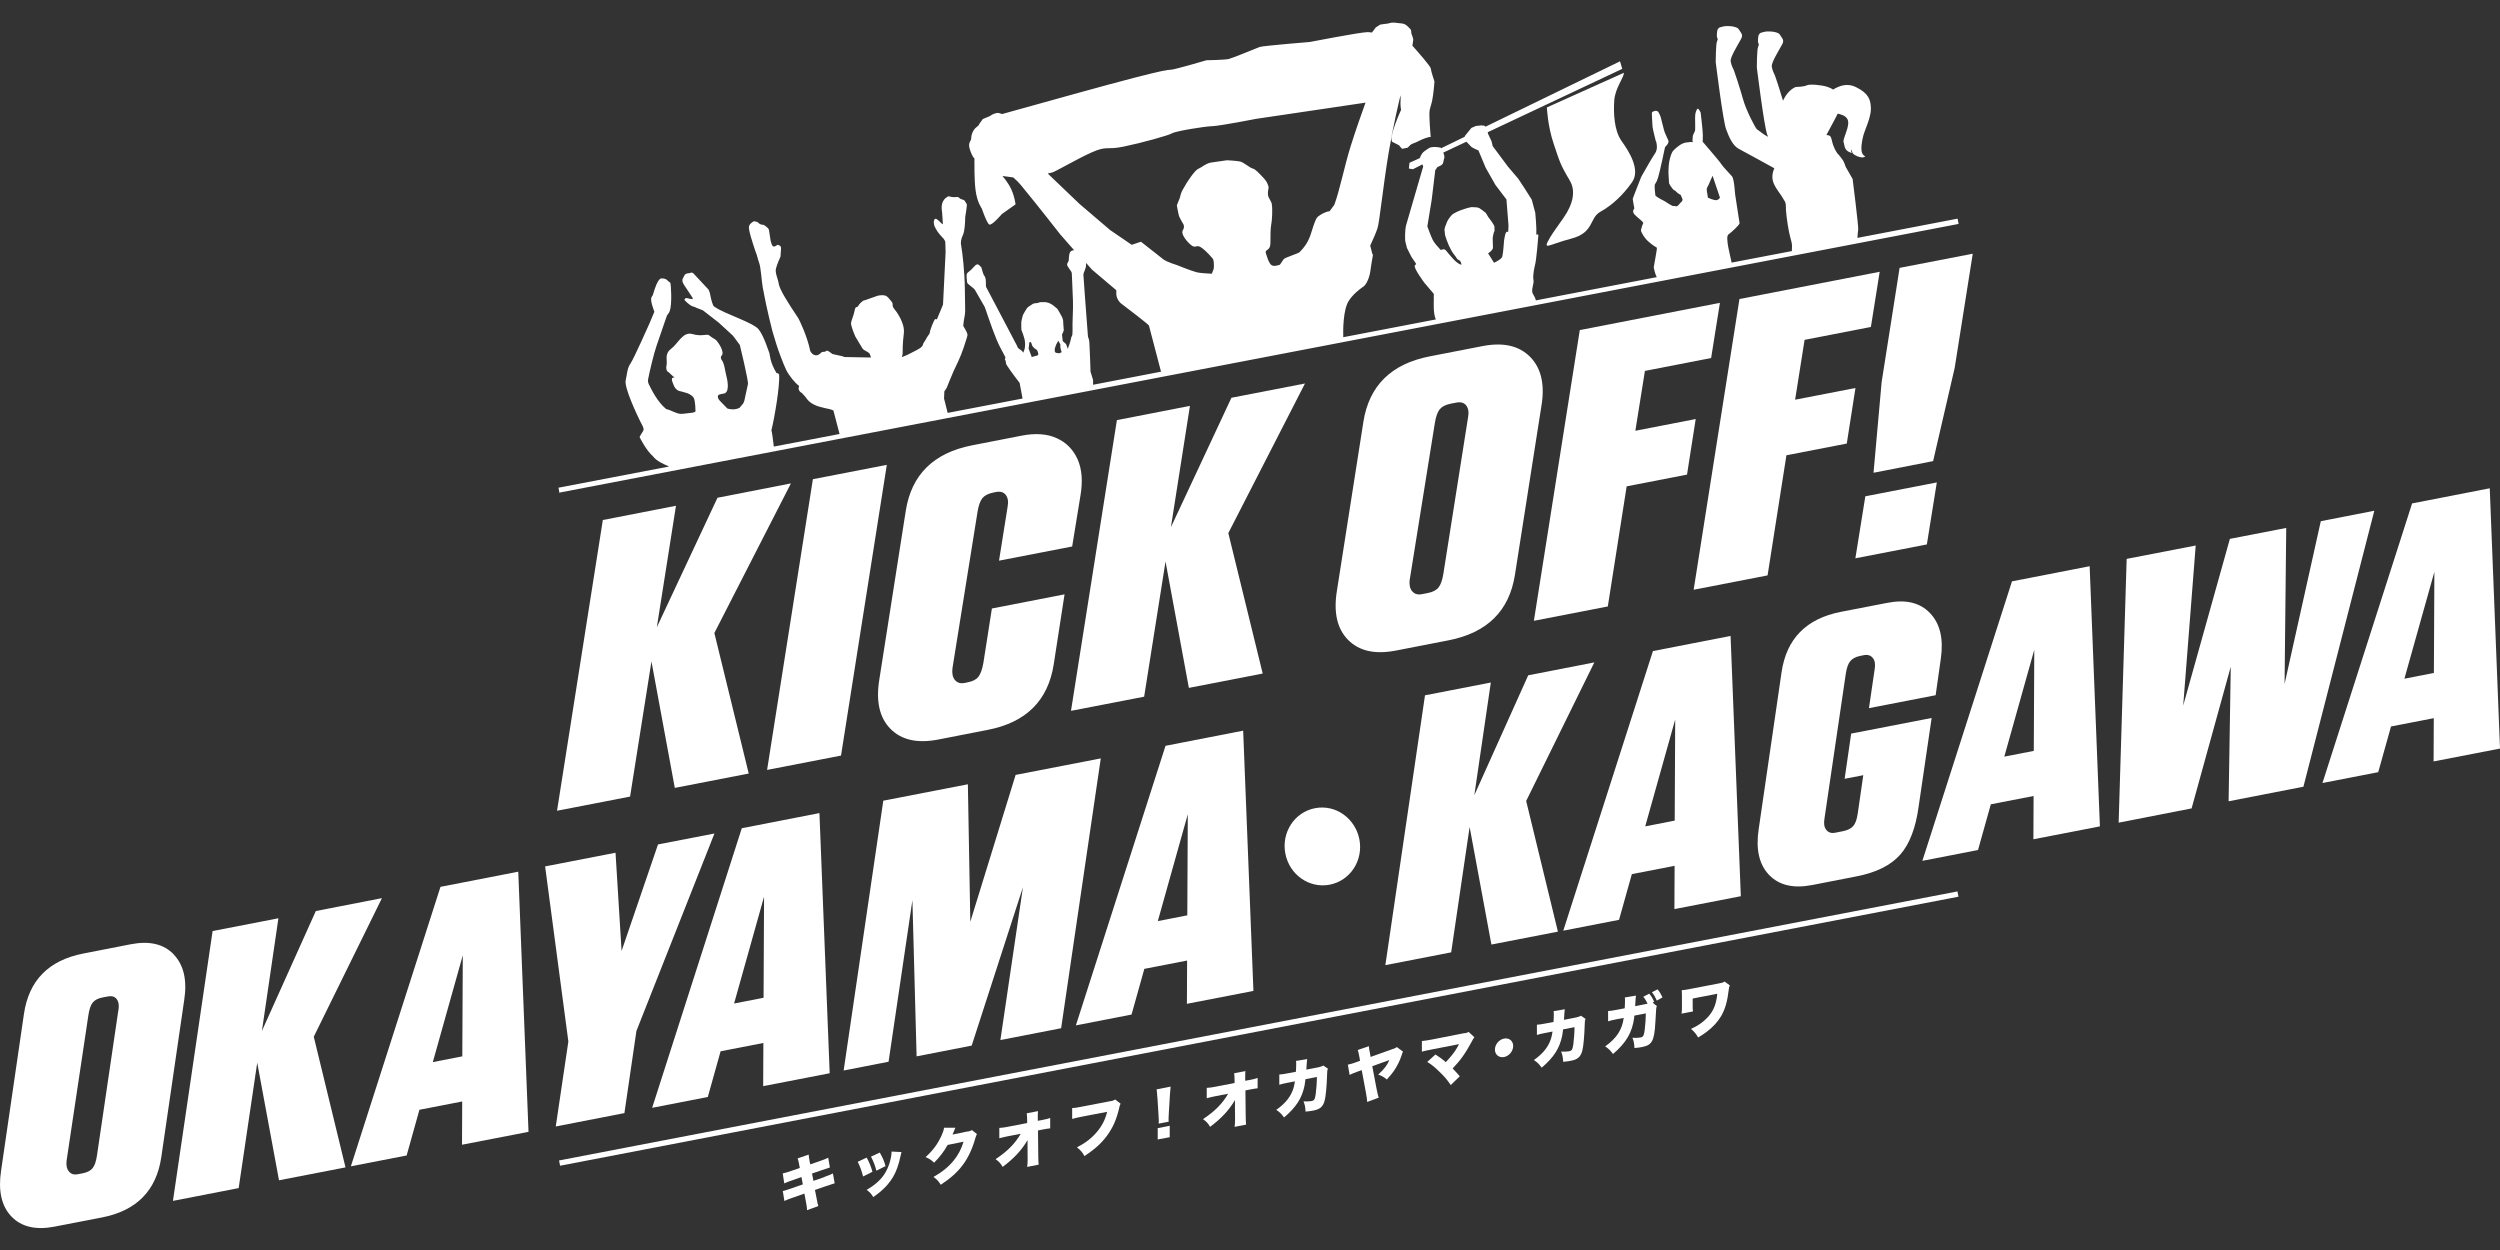 <?xml version="1.0" encoding="UTF-8"?>
<svg xmlns="http://www.w3.org/2000/svg" viewBox="0 0 256 128">
  <rect x="0" y="0" width="256" height="128" fill="#333333" stroke="none"/>
  <defs>
    <style>
      .cls-1 {
        fill: #fff;
      }
    </style>
  </defs>
  <path class="cls-1" d="m57.35,50.43l143.21-27.5-.1-.54-10.26,1.97c.02-.25.05-.71.08-.87.05-.23-.57-5.16-.57-5.16l-.71-1.24c-.09-.27-.17-.48-.25-.62-.03-.05-.06-.11-.09-.14-.13-.15-.32-.46-.51-.62-.85-1.24-.33-1.87-1.13-1.88.47-.88,1.1-2.03,1.15-2.18.06,0,.12,0,.17.02,1.03.29,1.09.79.7,1.88-.39,1.1-.26.85-.18,1.32s.31.63.62.75,0,0,.09-.33c0,0,.07.21.14.39.08.18.85.55,1.16.41.31-.14,0,0-.18-.4s-.03-1.26.11-1.79c.13-.53.8-1.89.78-2.78-.02-.89-.21-1.55-1.53-2.2-.84-.42-1.64-.18-2.34.25-.14-.1-.3-.18-.6-.28-.61-.2-1.83-.3-2.1-.15-.27.15-1.14.17-1.14.17-.6.25-1.04.86-1.29,1.4-.32-1.1-.79-2.51-.83-2.59-.05-.1-.27-.51-.32-.91s.69-1.58.88-1.94.43-.6.18-.97c-.25-.38-.26-.44-.44-.52-.18-.08-.42-.12-.53-.14s-.58-.03-.75,0c-.17.02-.49.13-.49.13,0,0-.19.09-.23.37-.03.28-.05.45-.03.58.02.13.16.18.02.44-.14.25-.14,2.16-.14,2.16,0,0,.74,5.98,1.06,6.86.03.08.06.16.09.23-.19-.1-.35-.2-.44-.26-.3-.23-.56-.41-.71-.52-.15-.12-1.1-1.94-1.41-3.06-.31-1.12-.9-2.91-.95-3s-.27-.51-.32-.91c-.05-.4.69-1.58.88-1.94s.43-.6.18-.97c-.25-.38-.26-.44-.44-.52-.18-.08-.42-.12-.53-.14s-.58-.03-.75,0c-.17.02-.49.13-.49.13,0,0-.19.09-.23.37-.03.28-.05.45-.03.58s.16.18.02.44c-.14.25-.14,2.16-.14,2.16,0,0,.74,5.98,1.06,6.86s.72,1.71,1.3,2.01c.58.3,3.64,1.99,3.64,1.99-.43.97-.06,1.59.13,1.93.19.34.62.88.72,1.09.1.21.34.4.33.84-.02.44.14,1.75.33,2.68.19.93.35,1.06.29,1.73,0,.06,0,.13,0,.21l-6.17,1.18c-.11-.58-.69-2.62-.33-2.88.38-.28,1.03-.89,1.13-1.11,0-.02.02-.04.01-.05-.02-.15-.43-2.85-.45-2.93s-.09-1.59-.32-1.86-.94-.99-1.1-1.26c-.09-.16-.78-.97-1.3-1.58-.34-.39-.61-.71-.61-.71,0,0,.03-.38.02-.73,0-.34-.22-2.24-.22-2.24,0,0-.22-.51-.33-.4-.11.11-.2.37-.23.63-.04.26.04,1.5-.03,1.65-.07.15-.22.44-.22.54,0,0,0,0,0,.01,0,.11-.03.37-.03.44,0,.02.02.08.04.15-.13-.02-.27-.03-.35-.01-.21.05-.34,0-.68.14-.34.13-.95.66-1.05.83-.1.16-.26.57-.34,1.04-.08.46-.08,1-.08,1.14,0,.15.06,1.07.06,1.07l.17.3.24.32.28.19.18.18s.15.1.33.21c.06.15.12.28.16.38.08.2-.08.32-.18.4-.1.09-.3.46-.51.37-.21-.09-.15.1-.62-.2s-.62-.4-.71-.43c-.09-.03-.73-.39-.74-.49-.02-.1-.11-.94-.06-1.09.05-.15.15-.14.34-.74.19-.6.71-3.11.71-3.11,0,0,.45-.39.34-.67s-.39-.81-.44-1.05-.31-1.15-.33-1.3c-.02-.15-.27-.6-.27-.6,0,0-.17-.15-.37-.07s-.29.05-.28.27.04,1.06.07,1.34c.03.28.33,1.45.33,1.45,0,0,.05,0,.1.37.05.38,0,.68-.22.98-.17.23-.9,1.49-1.23,2.08-.09.17-.16.28-.16.3-.02.07-.84,2.12-.85,2.21,0,.1.17.98.17.98,0,0-.3.27.02.62.32.35.97.76.88.9-.09.14-.21.64-.23.71-.02.07.24.67.73,1.12.49.45.85.62.9.66.06.04-.32,1.94-.32,2.02,0,.06.17.76.31,1l-12.38,2.38c-.02-.19-.16-.43-.31-.69-.22-.38.17-1.02.06-1.46-.08-.34.11-1.29.16-1.45.15-.5.34-2.96.34-2.96,0,0,.07-.3-.18-.16,0,0-.01,0-.02,0,.04-.77-.11-2.26-.11-2.26l-.36-1.34-.78-1.23-.61-.92-1.04-1.22-1.57-2.11h0s-.11-.48-.11-.48l-.36-.77s-.01-.06-.04-.17l13.78-6.49-.23-.77-13.77,6.69c-.07-.08-.14-.1-.14-.1l-.3-.03-.56.06-.45.2s-.5.62-.64.79c-.03.03-.04.07-.05.12l-2.41,1.17s-.04-.06-.04-.06c0,0-.68-.14-.92-.03-.1-.08-.47.19-.78.42-.28.21-.42.61-.44.68l-1.06.48-.06.59.41.07.77-.39.19-.11.1.2c-.34,1.17-1.62,5.59-1.74,5.98-.14.45-.15,1.54-.08,1.78.07.24.15.6.15.6l.46.91.49.73s-.08.08-.14.15c-.18.23.98,1.78.98,1.78l.96,1.13v.79s-.07,1.26.21,1.83l-9.48,1.82c-.02-.61-.04-2.82.58-3.75.42-.64,1.05-1.14,1.49-1.44.31-.21.61-.92.7-1.55.08-.57.17-1.17.22-1.39.1-.46-.01-.39-.01-.39l-.22-.86c.3-.64.59-1.31.75-1.79.2-.61.58-4.39,1.13-7.67.46-2.77,1.04-5.18,1.22-5.93.01.14.02.29.01.42-.05.66.05,1.07.05,1.07,0,0-1.29,2.8-.91,3.27l.69.35.32.37.58-.12c.38-.4.37-.36.69-.48.32-.12.65-.34,1.17-.51.45-.15.5-.1.5-.09,0-.01,0-.06-.03-.29-.03-.3-.12-1.66-.11-2.14,0-.48.14-.64.28-1.29.14-.64.24-1.97.24-1.97,0,0-.35-1.04-.38-1.34-.02-.22-1.27-1.65-1.88-2.33l.09-.61s-.02-.21-.18-.59c-.05-.13,0-.36-.1-.48-.07-.09-.24-.24-.33-.33-.13-.12-.29-.23-.51-.26-1.31-.19-1.17-.04-1.47,0-.3.03-.8.11-.8.11l-.45.29s-.21.27-.39.52c-.19-.03-.36-.04-.48-.04-.78.02-5.9,1.01-5.9,1.01,0,0-4.8.39-5.12.51s-2.75,1.13-3.16,1.23c-.41.1-2.29.13-2.29.13,0,0-3.25.96-3.64.97s-.89.09-3.74.82c-2.18.55-9.97,2.72-13.55,3.72-.19-.08-.37-.14-.54-.11-.43.08-.69.31-.69.31l-.74.31-.39.54s.09.03-.28.31c-.37.28-.53.86-.52,1.15.01.3-.45.37-.05,1.36.19.47.29.61.38.66,0,.58-.02,2.23.12,3.28.16,1.24.63,1.85.63,1.85,0,0,.51,1.5.77,1.65.26.15,1.29-1.07,1.29-1.07l1.4-.99s-.06-.71-.43-1.53c-.31-.68-.78-1.22-.91-1.38l1.11.15c.27.23.57.52.89.92,1.7,2.06,3.91,4.9,3.91,4.9l1.2,1.37.24.27s-.08,0-.12,0c-.44.07-.39.59-.42.71-.02.06,0,.17-.02.31-.01.15-.17.29-.17.42,0,.26.46.68.48.89.02.2.07,1.69.12,2.82.04.83-.08,2.39-.04,3.04l-.02.47s-.13.26-.15.42c-.05.28-.2.7-.32,1.01l-.17-.48-.35-.32s-.04-.38-.07-.66c.1-.19.19-.41.18-.48-.03-.12-.06-.93-.07-1.01s-.1-.26-.11-.31-.47-.83-.47-.83l-.47-.39s-.35-.21-.4-.22-.3-.08-.35-.08h-.51c-.08,0-.31.11-.4.1s-.36.06-.36.06c0,0-.57.36-.62.44-.06.08-.39.64-.42.71-.03.07-.1.39-.11.43-.01.04-.06.28-.06.28v.57s.01.25.01.25l.06.15.12.33c.06.17.11.36.14.46.03.1.07.4.06.55s-.01.35-.06.49c-.03.09-.08.23-.12.35-.04-.05-.07-.09-.11-.14-.09-.1-.29-.21-.37-.28-.11-.08-.15-.25-.15-.25-.3-.57-.88-1.69-1.27-2.42-.53-1-1.82-3.44-1.91-3.63-.05-.12,0-.5-.05-.82-.03-.19-.16-.38-.19-.42-.05-.05-.01-.03-.11-.29-.08-.22-.13-.54-.19-.55-.13-.03-.27-.51-.68-.02-.41.49-.68.58-.75.74-.07.15,0,.67.02.88.03.21.66.53.81.79.15.27.88,1.53.99,1.72.06.11.6,1.84,1.23,3.38.29.71.63,1.24.9,1.8l-.06.19.09.2s0,.23.08.37c.38.6,1.21,1.69,1.34,1.85l.3,1.6-7.67,1.47-.37-1.47.03-.73.24-.36s.54-1.36.71-1.72c.19-.4.72-1.45,1.02-2.38s.42-1.25.4-1.37c-.04-.26-.3-.63-.43-.87-.02-.04.12-1.03.17-1.21s0-1.24-.01-2.59c-.02-1.7-.24-3.69-.37-4.39-.05-.24-.04-.44-.01-.58.11-.53.19-.4.3-.93s.12-1.47.12-1.47c0,0,.2-1.14.16-1.31-.24-.39-.25-.38-.25-.38,0,0-.18-.1-.33-.13-.13-.03-.19-.18-.34-.21-.12-.03-.15,0-.23,0-.04,0-.14.02-.33,0-.12-.01-.31-.09-.42-.07-.09.01-.17.13-.25.16-.07.03-.15.16-.2.21-.36.47-.18,1.23-.18,1.23,0,.01.08,1.2.08,1.2,0,.24-.6-.67-.82-.48s-.04.72-.04.72c0,0,.16.35.34.6.26.36.57.66.61.71.05.06.15.24.16.33l.03,1.02-.26,5.28c0,.05-.01.11-.03.16l-.6,1.45-.19-.03c-.12.13-.53,1.12-.55,1.45,0,.04-.3.43-.31.47-.1.27-.34.47-.4.75-.06.3-.98.68-1.28.85s-.86.38-.86.38l.07-.27s.02-.09.01-.13c0-.22-.01-.97.12-2.02.14-1.05-.74-2.24-1.04-2.6-.06-.07-.09-.16-.1-.26,0-.32-.03-.3-.29-.62-.34-.41,0,0-.26-.28-.26-.28-.98-.11-.98-.11l-1.33.47c-.08,0-.15.03-.21.08-.12.09-.33.27-.44.47-.17.3-.27-.05-.38.48-.11.53-.3.93-.37,1.25-.06.29.36,1.25.43,1.42,0,.02.74,1.23.74,1.23.04.06.09.11.15.15l.43.25c.09.05.16.13.19.23l.1.3-2.67-.05c-.08,0-.15-.03-.21-.07l-1.07-.24c-.18-.12-.54-.47-.67-.29-.09.12-.37,0-.5.17-.44.47-.89.23-1.1-.19-.3-1.5-1.14-3.23-1.22-3.35-1.08-1.61-1.9-2.92-2-3.5-.09-.58-.41-1.15-.29-1.6.16-.58.38-1,.44-1.16.02-.04.03-.09.03-.14l.05-.77c.02-.3-.35-.35-.35-.35-.14.05-.32.26-.48.15-.11-.08-.22-.47-.24-.58l-.16-1.04c-.02-.12-.08-.22-.17-.29-.1-.07-.22-.21-.35-.26-.13-.06-.26-.03-.4-.1-.1-.05-.2-.19-.3-.22-.22-.06-.29-.12-.46,0-.49.33-.4.58-.31,1.04.05.3.62,2.09.74,2.35.01.02.02.04.02.07.03.11.13.5.24.8.14.37.24,1.84.34,2.42.39,2.18.99,4.48.99,4.48.03.11.24.79.4,1.33s.74,2.1,1.02,2.67.92,1.35,1.32,1.63c-.23.63.41.71.36.82.46.4.4.69,1.16,1.09.63.33,1.69.43,1.88.56.03.02.07.03.11.04l.63,2.41-6.73,1.29c-.04-.35-.2-1.63-.25-1.67.3-1.15.89-4.61.79-5.68,0-.05-.06-.18-.26-.17-.7-1.15-.68-1.9-.73-2.04-.15-.37-.57-1.77-1.11-2.45s-3.46-1.58-4.44-2.26c-.05-.04-.17-.09-.21-.19-.15-.33-.28-.92-.34-1.26-.03-.15-.14-.36-.14-.36l-1.56-1.67s-.15-.09-.24-.07c-.05.02-.07.06-.13.07-.05,0-.13-.02-.18,0-.09.04-.2.05-.29.12-.04.03-.05.1-.08.14-.02.03-.07.13-.09.16-.14.21-.16.42.07.78.68,1.06.95,1.36.88,1.43-.07.07-.53-.09-.65-.09s-.23.16-.17.22c.18.19.45.46.77.62.23.05.36.13.46.17.3.11.64.25.64.25l1.61,1.25,1.47,1.35.7.95s.9,3.68.83,4c-.06.25-.28,1.27-.37,1.7-.03.12-.12.29-.12.29l-.37.44c-.54.27-1.07.13-1.25.07-.24-.25-.48-.5-.72-.74-.15-.15-.32-.38-.23-.58.09-.2.58-.15.75-.27.43-.3.2-1.38.08-1.83-.13-.49-.17-1.2-.49-1.6-.05-.06,0-.1-.06-.16.04-.06-.02-.13.05-.19.44-.37-.36-1.45-.5-1.6-.13-.15-.46-.27-.71-.5-.25-.23-.74.14-1.74-.15-.99-.29-1.45.95-2.19,1.51-.74.56-.33,1.18-.48,1.76-.02.08-.07.53.25.65.03.01.36.36.4.38s.19.14.19.14c0,0-.29-.02-.28.18.01.2.03.22.2.65s.53.55.53.55c0,0,.49.11.85.23,0,0,.49.18.66.49.17.31.18,1.35.18,1.37,0,.04-.19.13-.25.13-.32.02-.88.13-1.24.13-.47,0-1.07-.42-1.5-.48-.92-.74-1.55-2.07-1.79-2.55-.02-.04-.12-.25-.08-.48.15-.8.6-2.69.86-3.43.19-.56.59-1.74.85-2.48.12-.35.23-.66.23-.66,0,0,.2-.23.28-.44.26-.72.13-2.73.06-2.9-.04-.06-.15-.11-.21-.16-.06-.05-.1-.13-.15-.14-.06-.08-.24-.13-.34-.14-.12,0-.23-.05-.36.05-.25.2-.47.76-.72,1.61-.03.1-.14.21-.17.32-.1.39.32,1.42.32,1.42l-.5,1.19s-1.61,3.63-1.95,4.12c-.34.49-.32.95-.49,1.71-.17.76,1.2,3.62,1.51,4.25.12.24.43.71.29.92-.14.19-.38.64-.38.64,0,0,.65,1.35,1.39,1.99.35.49,1.25.87,1.64,1.03l-11.33,2.17.1.54Zm117.83-32.02l.19-.41.75,2.23s-.07.2-.33.26-.9-.25-.9-.25l-.11-.7s-.04-.26.05-.37c.09-.12.35-.76.35-.76Zm-24.47-3.34s.26.17.68.33l.74,1.77,1.01,1.78,1.12,1.47.21,2.67-.03.66c-.08-.02-.15-.04-.18,0-.09.09-.15.29-.24.85-.03.23-.07,1.2-.19,1.69-.04.14-.29.36-.84.62l-.61-.97c.45-.27.5-.54.5-.54,0,0-.01-.51-.03-1.03,0-.11.08-.36.09-.46,0-.11.1-.2.1-.29,0-.22,0-.38-.01-.43-.02-.08-.17-.38-.59-.91-.11-.14-.2-.37-.32-.5-.12-.12-.43-.32-.55-.41-.27-.21-.65-.12-.71-.15-.19-.09-1.15.26-1.15.26,0,0-.84.29-1.08.57-.11.13-.24.29-.34.45-.12.19-.22.51-.22.51,0,0-.23.43-.13.71.02.06,0,.23.04.38.16.54.51,1.47.92,1.97.11.13.21.27.29.41.1.15.29.15.36.29.06.11.09.22.11.33,0,0,0,0-.01,0-.51-.04-1.32-1.16-1.61-1.48-.07-.07-.19-.1-.19-.1l-.33.07c-.23-.25-.67-.73-.81-1.03-.2-.4-.55-1.38-.55-1.38l.45-2.75.36-3,.23-.33s.22-.07.43-.22c.21-.15.18-.48.23-.59.11-.24,0-.48-.07-.66l2.37-1.12.54.56Zm-43.42,2.7c.16-.04.31-.08.39-.09.3-.03,2.52-1.37,4.12-2.08,1.6-.71,1.46-.21,3.27-.59,1.81-.37,4.62-1.15,4.95-1.36.34-.22,3.33-.71,4.11-.73.77-.02,4.5-.75,4.5-.75l11.2-1.66c-.43,1.18-.99,2.77-1.55,4.55-.59,1.89-1.12,4.53-1.65,5.92l-.48.65c-.44.05-.86.31-1.11.49-.26.18-.31.37-.57,1.08-.25.71-.36,1.6-1.39,2.62-.14.14-1.53.56-1.63.72-.13.2-.26.39-.39.57-.36.1-.77.25-1.01-.12-.22-.34-.27-.61-.43-1.08-.13-.39.47-.21.47-.99s.01-1.54.07-1.83c.11-.52.16-1.7.07-2.2-.05-.31-.32-.54-.39-.93-.04-.24.07-.77.07-.77,0,0-.07-.49-.49-.93-.5-.54-.88-.95-1.16-1.01s-.9-.63-1.27-.71c-.37-.08-1.34-.13-1.34-.13l-1.68.24c-.61.15-.8.43-1.29.65-.38.18-1.18,1.46-1.18,1.46l-.46.79-.12.31-.11.41-.3.75s.11.69.19.99c.07.3.49.97.49.97,0,0,.14.29-.07.6-.16.24.06.72.58,1.27.77.8.7.11,1.27.47.57.36,1.25,1.21,1.25,1.21.15.47.06,1.01.06,1.01l-.15.39-.05.1c-.44-.02-1.19-.07-1.5-.14-.46-.1-2.05-.74-2.05-.74,0,0-1.08-.33-1.41-.6-.33-.26-2.29-1.8-2.29-1.8l-.94.32-2.21-1.51-3.14-2.68-3.25-3.11Zm.72,17.92l.15-.42.21-.38.04.07.17.31v.28s.06.26.07.32c.01.04.05.15.07.2-.14.06-.26.11-.28.11-.02,0-.18-.03-.34-.06l-.02-.03-.07-.1v-.31Zm-2.63-.39c0-.07,0-.19.04-.24.04-.04.14-.07.18.04.04.11.11.32.11.32,0,0,.17.22.22.25s.22.14.22.14l.08.11.1.32-.04.1-.03.05-.61.17s-.01-.04-.02-.06c-.08-.17-.3-.82-.3-.82,0-.14.06-.31.06-.37Zm6.53,3.55l-.22-.73s0,0-.02-.02c-.02-.78-.08-2.39-.12-3.05-.01-.28-.14-.56-.14-.56-.15-1.95-.47-6.18-.47-6.36,0-.22.27-.64.27-.95,0-.07,0-.16,0-.26l.62.7,2.48,2.1c0,.12,0,.25,0,.36,0,.35.2.78.52,1.02.88.67,2.59,1.97,2.82,2.23l1.24,4.73-6.96,1.34v-.55Z"/>
  <rect class="cls-1" x="55.99" y="105.05" width="145.82" height=".55" transform="translate(-17.58 26.25) rotate(-10.89)"/>
  <path class="cls-1" d="m146.51,13.98s0,0,0,0c0,0,0,0,0,0Z"/>
  <path class="cls-1" d="m166.29,7.45l-7.89,3.55s.08,1.9.69,3.7c.61,1.8.63,2.06,1.64,3.76.66,1.1.35,2.42-.6,3.81-.52.76-1.05,1.46-1.37,1.99-.89,1.51-.27.8,2.12.18,2.4-.62,1.84-2.13,3.02-2.77,1.17-.64,2.32-1.72,3.22-3.01.91-1.29-.34-3.19-1.09-4.25-.74-1.06-.82-2.82-.73-4.13.1-1.31,1.04-2.4.98-2.84Z"/>
  <path class="cls-1" d="m84.43,120.53l-1.13.39-.15-.75.96-.33q.66-.23.87-.29l-.17-1c-.27.13-.44.2-.88.35l-.96.33-.07-.33c-.05-.27-.08-.48-.09-.67l-1.13.39c.06.17.09.29.16.67l.06.31-.85.29c-.43.15-.63.21-.9.27l.16,1.02c.25-.12.39-.17.91-.35l.85-.3.14.75-1.17.41c-.37.13-.63.21-.88.27l.16,1.02c.39-.17.42-.19.84-.33l1.21-.43.16.86c.09.45.11.63.11.84l1.16-.42c-.07-.22-.09-.28-.18-.79l-.17-.86,1.16-.4q.51-.17.86-.28l-.18-1.01c-.26.13-.46.21-.88.36Z"/>
  <path class="cls-1" d="m90.68,119.41c-.16-.56-.27-.82-.59-1.39l-.9.42c.27.52.43.95.55,1.44l.94-.47Z"/>
  <path class="cls-1" d="m88.74,118.54l-.91.43c.26.53.39.88.55,1.5l.96-.48c-.16-.57-.36-1.04-.59-1.45Z"/>
  <path class="cls-1" d="m91.03,119.27c-.38,1.1-1.05,1.85-2.28,2.57.34.27.47.4.67.74.36-.25.53-.38.74-.56.52-.44.96-.94,1.29-1.5.34-.58.58-1.26.77-2.16.05-.25.06-.28.09-.39l-1.01-.05c0,.37-.11.89-.27,1.36Z"/>
  <path class="cls-1" d="m99.08,115.86l-1.54.32q.04-.09.12-.29s.03-.07.06-.14c.02-.04.03-.08.04-.1.03-.09.04-.11.07-.17h-1.16c-.03.24-.1.45-.26.81-.4.87-.88,1.52-1.63,2.2.41.17.56.28.87.57.58-.58.99-1.11,1.39-1.82l1.63-.33c-.23.75-.57,1.4-1.03,1.95-.54.65-1.18,1.17-2.05,1.66.34.24.53.44.74.8,1.01-.66,1.7-1.28,2.26-2.03.54-.72.96-1.61,1.27-2.69.09-.29.1-.33.18-.47l-.51-.41c-.15.08-.21.11-.45.16Z"/>
  <path class="cls-1" d="m106.27,114.79v-.32s0-.08,0-.09c0-.28,0-.39.02-.6l-1.15.22c.02.24.04.43.04.69v.31s-1.91.37-1.91.37c-.39.08-.63.11-.94.13v1.06c.25-.07.5-.13.93-.22l1.26-.24c-.57.99-1.33,1.77-2.57,2.6.37.27.51.43.72.79,1.15-.85,1.95-1.72,2.55-2.74,0,.23,0,.32,0,.47v.25s.01,1.17.01,1.17v.09c0,.3-.01.53-.05.76l1.18-.23c-.02-.21-.04-.54-.04-.84l-.03-2.66.39-.08c.44-.08.64-.12.86-.14v-1.06c-.25.08-.44.14-.88.22l-.39.07Z"/>
  <path class="cls-1" d="m113.75,112.75l-2.91.56c-.6.12-.78.15-1.05.15v1.12c.32-.09.43-.12,1.03-.24l2.55-.49c-.19.78-.5,1.4-1.02,2.03-.54.65-1.18,1.15-2.07,1.61.4.32.53.47.77.89,1.08-.71,1.77-1.34,2.34-2.13.59-.82.96-1.66,1.23-2.86.05-.22.06-.25.13-.37l-.55-.43c-.14.09-.25.13-.45.17Z"/>
  <polygon class="cls-1" points="118.55 116.68 119.78 116.45 119.78 115.28 118.55 115.52 118.55 116.68"/>
  <path class="cls-1" d="m118.52,112.38l.12,1.93q.02.37.02.43c0,.14,0,.18-.01.32l1.02-.2c-.01-.15-.01-.2-.01-.27,0-.1,0-.24.02-.49l.12-1.98c.03-.34.04-.6.07-.85l-1.43.28c.02.19.06.51.07.82Z"/>
  <path class="cls-1" d="m127.51,110.69v-.32s0-.08,0-.09c0-.28,0-.39.02-.6l-1.15.22c.02.24.04.43.04.69v.31s-1.91.37-1.91.37c-.39.08-.62.11-.94.13v1.06c.25-.07.5-.13.93-.22l1.26-.24c-.57.99-1.33,1.77-2.57,2.6.37.27.52.43.72.79,1.15-.85,1.95-1.72,2.55-2.74,0,.23,0,.32,0,.47v.25s.01,1.17.01,1.17v.09c0,.3-.01.53-.05.76l1.18-.23c-.02-.21-.04-.54-.04-.84l-.03-2.66.39-.08c.44-.08.64-.12.86-.14v-1.06c-.24.08-.44.14-.88.22l-.39.07Z"/>
  <path class="cls-1" d="m135.11,109.27l-1.34.26q.01-.15.02-.32c.04-.59.04-.61.07-.76l-1.15.19c.02.13.02.18.02.31,0,.19-.01.55-.03.8l-.85.16c-.44.08-.55.1-.85.12v1.05c.29-.09.42-.12.83-.2l.77-.15c-.09.54-.15.77-.31,1.12-.31.68-.78,1.21-1.6,1.8.34.22.52.4.8.78,1.25-1.07,1.83-1.98,2.1-3.28q.04-.22.09-.64l1.17-.23c0,.53-.06,1.32-.12,1.75-.08.55-.15.67-.45.72-.19.04-.49.05-.8.03.14.36.18.56.21,1.05.47-.05.56-.06.8-.11.68-.13.98-.39,1.15-1,.12-.43.22-1.48.26-2.81,0-.29.02-.34.09-.47l-.48-.33c-.14.08-.21.11-.41.15Z"/>
  <path class="cls-1" d="m142.7,107.39l-2.35.84-.06-.35c-.09-.43-.1-.51-.11-.75l-1.15.39c.08.23.1.33.18.76l.06.34-.4.15c-.38.14-.5.17-.85.25l.18,1.05c.31-.15.39-.18.8-.33l.44-.16.42,2.25c.1.57.13.75.14,1.01l1.18-.44c-.08-.23-.12-.41-.23-.96l-.43-2.26,1.75-.63c-.23.54-.52.91-1.14,1.49.42.15.58.25.88.5.37-.41.57-.64.76-.93.3-.44.58-1.02.74-1.5.09-.28.1-.32.16-.42l-.63-.47c-.12.08-.18.12-.35.18Z"/>
  <path class="cls-1" d="m149.97,105.79l-3.36.66c-.48.09-.67.12-1.01.15v1.09c.27-.08.48-.12.99-.22l2.81-.55c-.07.16-.24.45-.39.68-.22.33-.61.8-.96,1.16-.36-.31-.56-.46-1.06-.78l-.84.76c.45.28.74.51,1.23.99.51.48.82.85,1.18,1.38l.92-.9c-.29-.34-.47-.53-.73-.8.81-.84,1.31-1.55,1.95-2.74.15-.29.18-.34.28-.45l-.59-.55c-.13.07-.23.11-.42.14Z"/>
  <path class="cls-1" d="m154.02,106.35c-.52.1-.94.6-.94,1.13,0,.52.42.86.94.76.51-.1.93-.6.93-1.13,0-.52-.42-.86-.93-.76Z"/>
  <path class="cls-1" d="m161.49,104.17l-1.34.26q.01-.15.02-.32c.04-.59.04-.61.07-.76l-1.15.19c.02.13.02.18.02.31,0,.19-.01.55-.03.8l-.85.16c-.44.08-.55.1-.85.12v1.05c.29-.09.42-.12.83-.2l.77-.15c-.09.54-.15.77-.31,1.12-.31.68-.78,1.21-1.6,1.8.34.22.52.4.8.78,1.25-1.07,1.83-1.98,2.1-3.28q.04-.22.09-.64l1.17-.23c0,.53-.06,1.32-.12,1.75-.08.55-.15.67-.45.72-.19.04-.49.05-.8.03.14.36.18.56.21,1.05.47-.05.56-.06.8-.11.68-.13.98-.39,1.15-1,.12-.43.22-1.48.26-2.81,0-.29.02-.34.09-.47l-.48-.33c-.14.08-.21.11-.41.15Z"/>
  <path class="cls-1" d="m169.16,101.61c.19.23.33.47.5.85l.58-.33c-.17-.36-.31-.59-.51-.82l-.58.3Z"/>
  <path class="cls-1" d="m169.39,102.6c-.14-.33-.29-.6-.51-.85l-.61.32c.2.23.31.42.44.71l-1.27.25c.01-.14.01-.17.02-.32.03-.55.04-.63.07-.76l-1.15.19c.02.13.02.18.02.31,0,.19-.01.55-.03.8l-.85.16c-.42.08-.57.1-.85.12v1.05c.29-.08.42-.12.83-.2l.77-.15c-.16,1.21-.73,2.09-1.9,2.92.3.19.55.43.8.78,1.36-1.16,1.96-2.19,2.17-3.71v-.09s.02-.13.02-.13l1.17-.23c0,.54-.06,1.32-.12,1.75-.08.55-.15.67-.45.72-.19.04-.49.05-.8.03.14.33.18.58.21,1.05.5-.05.56-.06.8-.11.4-.08.64-.18.82-.37.26-.27.38-.64.47-1.46.03-.3.1-1.48.12-1.88.01-.29.02-.33.09-.47l-.44-.36.16-.09Z"/>
  <path class="cls-1" d="m176.08,100.69l-3.17.61c-.31.06-.41.07-.7.1.01.18.02.27.02.63v.95c0,.44,0,.53-.04.82l1.17-.23c-.03-.19-.03-.33-.03-.78v-.54s2.52-.49,2.52-.49c-.12,1.3-.53,2.08-1.44,2.84-.37.3-.68.49-1.25.76.36.31.53.53.73.88.41-.25.59-.37.86-.57.67-.51,1.15-1.04,1.5-1.63.42-.74.63-1.48.79-2.8.02-.17.03-.21.1-.33l-.54-.4c-.15.1-.24.13-.52.18Z"/>
  <polygon class="cls-1" points="66.71 67.73 69.1 80.68 76.67 79.21 73.15 64.82 80.99 49.5 73.47 50.97 67.26 64.23 69.22 51.79 61.73 53.25 57.04 83.02 64.52 81.57 66.71 67.73"/>
  <polygon class="cls-1" points="90.81 47.6 83.24 49.07 78.55 78.84 86.12 77.37 90.81 47.6"/>
  <path class="cls-1" d="m102.31,57.41l7.48-1.45.85-5.22c.25-1.46.15-2.7-.29-3.7-.45-1-1.16-1.73-2.14-2.17-.98-.45-2.18-.53-3.59-.26l-5.07.99c-3.95.77-6.22,3.01-6.8,6.71l-2.71,17.29c-.36,2.22.02,3.9,1.15,5.04,1.13,1.14,2.75,1.5,4.88,1.09l5.07-.99c3.93-.76,6.18-3,6.76-6.7l1.11-7.18-7.44,1.45-.87,5.56c-.12.68-.29,1.15-.51,1.43-.21.28-.58.47-1.1.57l-.29.06c-.44.09-.77-.01-1.01-.29-.24-.28-.32-.68-.26-1.2l2.57-16.03c.1-.64.27-1.11.49-1.39.23-.28.6-.48,1.12-.58l.29-.06c.44-.08.77.01.99.3.22.28.29.69.19,1.21l-.88,5.52Z"/>
  <polygon class="cls-1" points="126.1 40.73 119.9 53.99 121.85 41.56 114.37 43.02 109.67 72.79 117.16 71.34 119.35 57.5 121.74 70.44 129.3 68.97 125.78 54.59 133.63 39.27 126.1 40.73"/>
  <path class="cls-1" d="m142.93,66.62l5.4-1.05c3.95-.77,6.22-3.01,6.8-6.71l2.71-17.29c.37-2.19-.02-3.87-1.15-5.02-1.13-1.15-2.76-1.52-4.88-1.11l-5.4,1.05c-3.95.77-6.22,3.01-6.8,6.71l-2.71,17.29c-.36,2.22.02,3.9,1.15,5.04,1.13,1.14,2.75,1.5,4.88,1.09Zm1.43-7.28l2.57-16.03c.1-.64.27-1.11.49-1.39.23-.28.6-.48,1.12-.58l.57-.11c.46-.09.81,0,1.03.29s.29.69.19,1.21l-2.53,16.03c-.1.64-.27,1.11-.49,1.39-.23.29-.6.48-1.12.58l-.57.11c-.44.09-.77-.01-1.01-.29-.24-.28-.32-.68-.26-1.2Z"/>
  <polygon class="cls-1" points="175.22 36.66 176.12 31.01 161.77 33.8 157.07 63.57 164.64 62.1 166.57 49.8 172.75 48.6 173.64 42.91 167.46 44.11 168.44 37.98 175.22 36.66"/>
  <polygon class="cls-1" points="182.93 46.62 189.11 45.42 190 39.73 183.82 40.93 184.79 34.8 191.58 33.48 192.48 27.83 178.12 30.62 173.43 60.39 181 58.92 182.93 46.62"/>
  <polygon class="cls-1" points="197.31 55.75 198.33 49.4 191.01 50.82 189.99 57.17 197.31 55.75"/>
  <polygon class="cls-1" points="202.01 25.98 194.52 27.43 192.68 39.12 191.85 48.41 197.95 47.22 200.16 37.67 202.01 25.98"/>
  <path class="cls-1" d="m17.81,97.75c-1.02-1.08-2.49-1.43-4.41-1.06l-4.86.95c-3.56.69-5.59,2.76-6.09,6.2L.11,119.88c-.31,2.06.04,3.62,1.06,4.69,1.02,1.06,2.49,1.41,4.4,1.04l4.86-.94c3.56-.69,5.59-2.76,6.09-6.2l2.34-16.05c.32-2.04-.04-3.59-1.06-4.67Zm-5.69,5.7l-2.19,14.87c-.09.6-.23,1.03-.44,1.29-.2.26-.54.44-1,.53l-.52.1c-.39.08-.7-.02-.91-.28-.22-.26-.3-.63-.24-1.12l2.23-14.88c.09-.59.23-1.03.44-1.29.2-.26.54-.44,1.01-.53l.52-.1c.42-.08.73,0,.93.27.2.26.26.64.18,1.13Z"/>
  <polygon class="cls-1" points="39.11 91.97 32.34 93.29 26.82 105.57 28.51 94.03 21.77 95.34 17.71 122.97 24.44 121.66 26.34 108.82 28.57 120.86 35.38 119.54 32.13 106.16 39.11 91.97"/>
  <path class="cls-1" d="m45.11,90.8l-9.18,28.63,5.71-1.11,1.31-4.68,4.38-.85-.02,4.43,6.81-1.32-1.05-26.64-7.95,1.55Zm2.23,17.37l-3.02.59,3.07-10.94-.05,10.35Z"/>
  <polygon class="cls-1" points="63.94 113.98 65.17 105.57 73.16 85.35 67.38 86.47 63.65 97.38 63.03 87.32 55.82 88.72 58.2 106.65 56.91 115.35 63.94 113.98"/>
  <path class="cls-1" d="m84.96,109.9l-1.05-26.64-7.95,1.55-9.18,28.63,5.7-1.11,1.31-4.68,4.38-.85-.02,4.42,6.81-1.32Zm-9.79-7.14l3.07-10.94-.05,10.35-3.02.59Z"/>
  <polygon class="cls-1" points="108.66 105.29 112.72 77.66 104 79.35 99.36 94.39 99.11 80.31 90.45 81.99 86.39 109.62 90.99 108.72 93.43 92.18 93.86 108.17 99.5 107.07 104.75 90.85 102.44 106.5 108.66 105.29"/>
  <path class="cls-1" d="m128.35,101.46l-1.05-26.64-7.95,1.55-9.18,28.63,5.7-1.11,1.31-4.68,4.38-.85-.02,4.43,6.81-1.32Zm-9.79-7.14l3.07-10.94-.05,10.35-3.02.59Z"/>
  <path class="cls-1" d="m136.17,90.59c2.1-.41,3.45-2.49,3.03-4.65-.41-2.09-2.38-3.6-4.55-3.18-2.1.41-3.45,2.49-3.03,4.65.42,2.17,2.45,3.59,4.55,3.18Z"/>
  <polygon class="cls-1" points="156.49 69.15 150.97 81.43 152.66 69.89 145.92 71.2 141.86 98.83 148.6 97.52 150.49 84.68 152.72 96.72 159.53 95.4 156.28 82.02 163.26 67.83 156.49 69.15"/>
  <path class="cls-1" d="m178.26,91.76l-1.05-26.64-7.95,1.55-9.18,28.63,5.71-1.11,1.31-4.68,4.38-.85-.02,4.43,6.81-1.32Zm-9.79-7.14l3.07-10.94-.05,10.35-3.02.59Z"/>
  <path class="cls-1" d="m191.4,72.51l6.81-1.32.53-3.74c.29-2.03-.07-3.58-1.1-4.66-1.02-1.08-2.48-1.43-4.37-1.06l-4.75.92c-3.56.69-5.59,2.76-6.09,6.2l-2.34,16.05c-.31,2.06.04,3.62,1.06,4.69,1.02,1.06,2.49,1.41,4.4,1.04l4.56-.89c2.01-.39,3.5-1.13,4.46-2.21.96-1.08,1.6-2.73,1.9-4.95l1.33-9.06-8.24,1.6-.67,4.63,1.91-.37-.57,3.94c-.09.6-.24,1.02-.46,1.27-.22.25-.56.42-1.03.52l-.81.16c-.39.08-.7-.02-.91-.28-.22-.26-.28-.64-.2-1.13l2.19-14.87c.09-.6.24-1.03.46-1.29.22-.26.54-.44.99-.53l.4-.08c.39-.08.7.02.91.28.22.26.28.64.2,1.13l-.59,4.02Z"/>
  <path class="cls-1" d="m206.03,59.52l-9.18,28.63,5.7-1.11,1.31-4.68,4.38-.85-.02,4.43,6.81-1.32-1.05-26.64-7.95,1.55Zm2.23,17.37l-3.02.59,3.07-10.94-.05,10.35Z"/>
  <polygon class="cls-1" points="237.65 53.37 233.94 70.04 234.11 54.06 228.34 55.18 223.56 72.25 224.84 55.86 217.77 57.23 216.95 84.24 224.42 82.78 228.43 68.27 228.21 82.05 235.87 80.56 243.13 52.3 237.65 53.37"/>
  <path class="cls-1" d="m256,76.64l-1.05-26.64-7.95,1.55-9.18,28.63,5.71-1.11,1.31-4.68,4.38-.85-.02,4.43,6.81-1.32Zm-9.79-7.14l3.07-10.94-.05,10.35-3.02.59Z"/>
</svg>